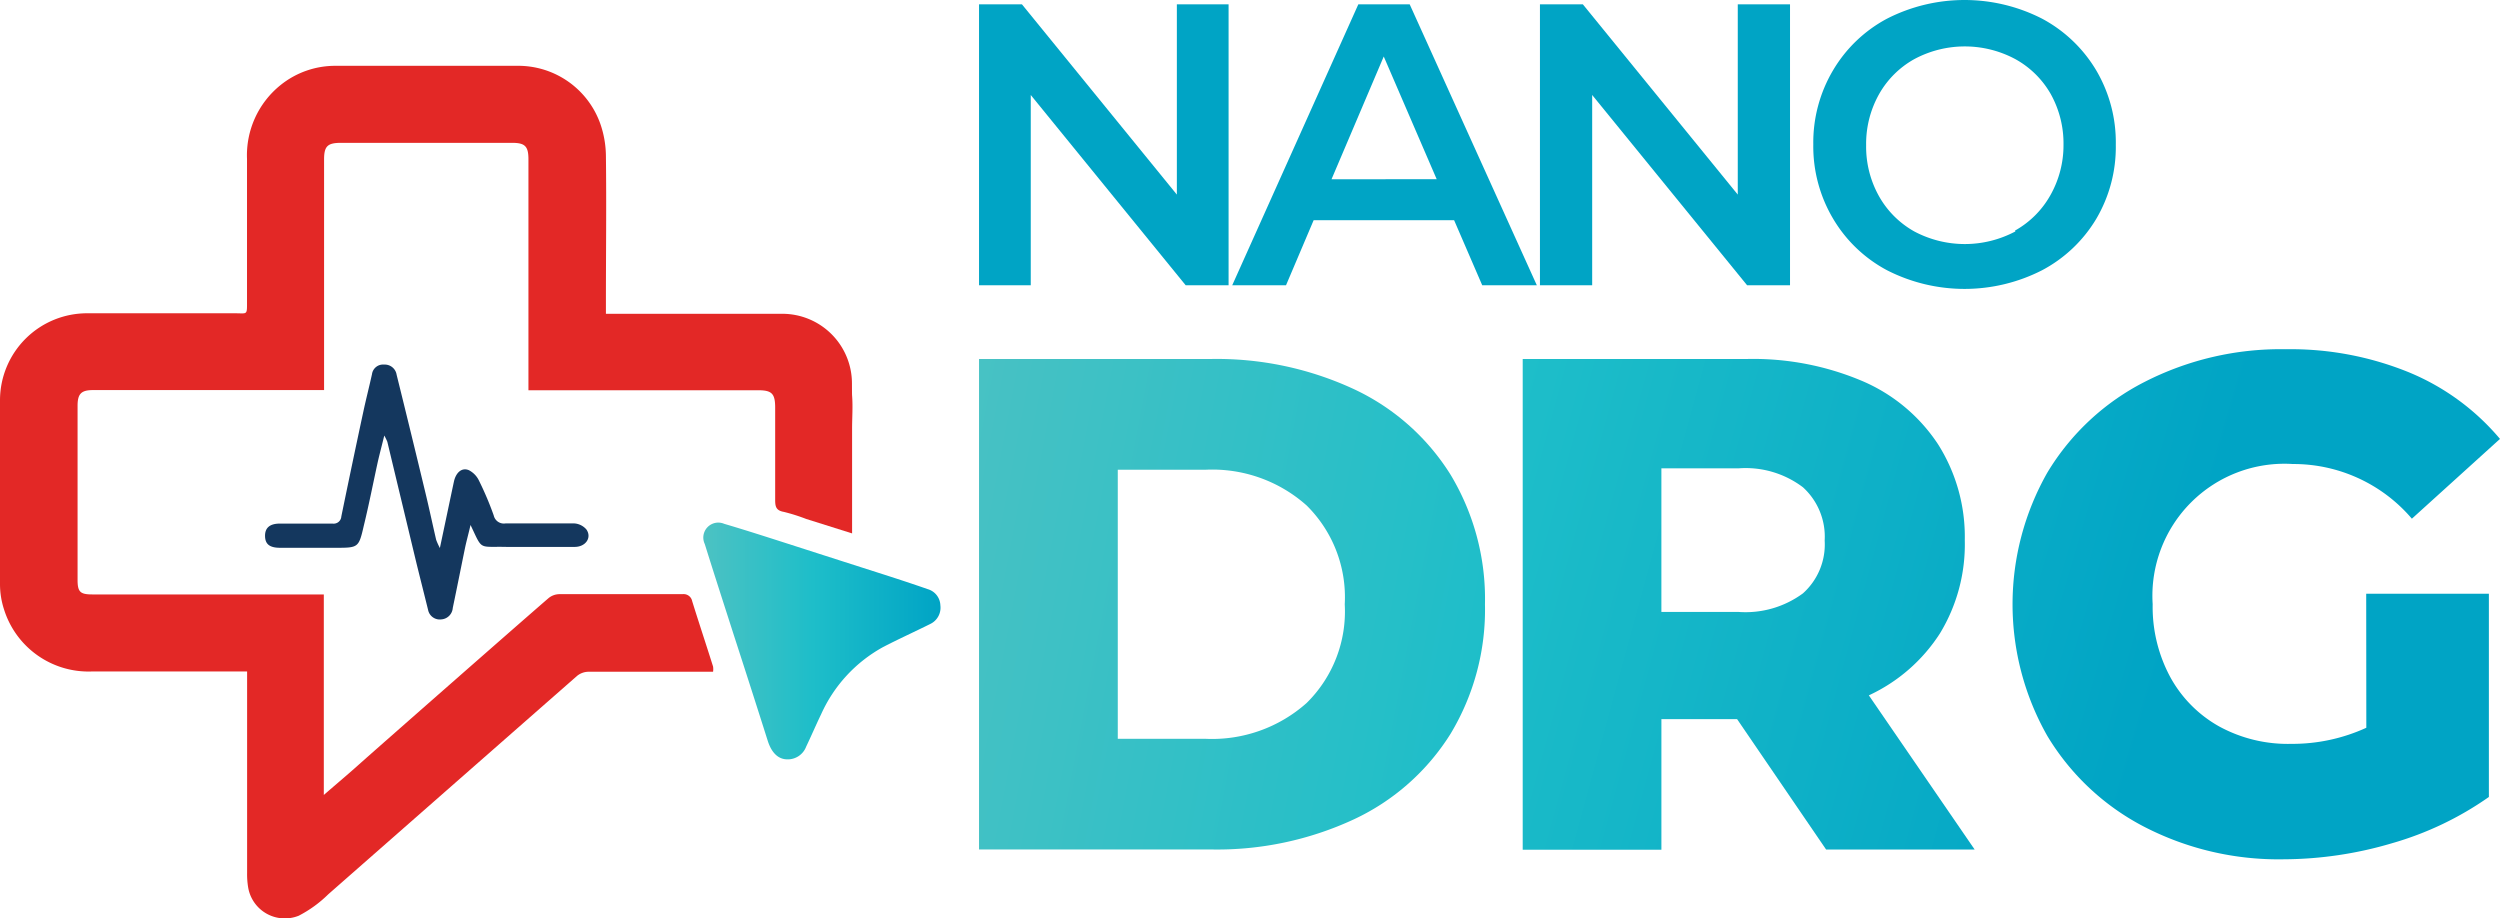 <svg id="NANO_DRG" data-name="NANO DRG" xmlns="http://www.w3.org/2000/svg" xmlns:xlink="http://www.w3.org/1999/xlink" width="152.434" height="56" viewBox="0 0 152.434 56">
  <defs>
    <linearGradient id="linear-gradient" x1="-0.232" y1="0.329" x2="2.188" y2="1.128" gradientUnits="objectBoundingBox">
      <stop offset="0" stop-color="#4cc2c3"/>
      <stop offset="0.46" stop-color="#1ebec9"/>
      <stop offset="1" stop-color="#00a4c5"/>
    </linearGradient>
    <linearGradient id="linear-gradient-2" x1="-1.351" y1="0.012" x2="1.358" y2="0.81" xlink:href="#linear-gradient"/>
    <linearGradient id="linear-gradient-3" x1="-2.139" y1="-0.326" x2="0.373" y2="0.442" xlink:href="#linear-gradient"/>
    <linearGradient id="linear-gradient-4" x1="0.002" y1="0.501" x2="0.999" y2="0.501" xlink:href="#linear-gradient"/>
  </defs>
  <g id="Layer_1" data-name="Layer 1">
    <path id="Path_41232" data-name="Path 41232" d="M127.656.46V17.587h-2.617l-9.445-11.6v11.6H112.44V.46h2.617l9.445,11.6V.46Z" transform="translate(-52.745 -0.195)" fill="#00a4c5"/>
    <path id="Path_41233" data-name="Path 41233" d="M155.048,13.621h-8.564L144.8,17.587H141.52L149.208.46h3.132l7.751,17.127h-3.329Zm-1.062-2.5L150.758,3.64l-3.185,7.486Z" transform="translate(-66.386 -0.195)" fill="#00a4c5"/>
    <path id="Path_41234" data-name="Path 41234" d="M192.108.46V17.587H189.49l-9.445-11.6v11.6H176.86V.46h2.617l9.445,11.6V.46Z" transform="translate(-82.964 -0.195)" fill="#00a4c5"/>
    <path id="Path_41235" data-name="Path 41235" d="M212.751,16.44a8.4,8.4,0,0,1-3.3-3.159,8.643,8.643,0,0,1-1.2-4.513,8.643,8.643,0,0,1,1.2-4.513,8.4,8.4,0,0,1,3.3-3.159,10.385,10.385,0,0,1,9.445,0,8.494,8.494,0,0,1,3.3,3.143,8.648,8.648,0,0,1,1.2,4.55,8.632,8.632,0,0,1-1.2,4.529,8.441,8.441,0,0,1-3.3,3.122,10.385,10.385,0,0,1-9.445,0Zm7.8-2.421a5.606,5.606,0,0,0,2.156-2.155,6.18,6.18,0,0,0,.8-3.074,6.19,6.19,0,0,0-.78-3.1,5.59,5.59,0,0,0-2.155-2.124,6.514,6.514,0,0,0-6.164,0,5.59,5.59,0,0,0-2.155,2.15,6.19,6.19,0,0,0-.78,3.1,6.18,6.18,0,0,0,.78,3.1,5.607,5.607,0,0,0,2.155,2.155,6.557,6.557,0,0,0,6.164,0Z" transform="translate(-97.688 0.04)" fill="#00a4c5"/>
    <path id="Path_41236" data-name="Path 41236" d="M112.44,41.187h14.138a19.861,19.861,0,0,1,8.718,1.837,13.857,13.857,0,0,1,5.893,5.214,14.685,14.685,0,0,1,2.1,7.905,14.669,14.669,0,0,1-2.1,7.9,13.857,13.857,0,0,1-5.893,5.213,19.787,19.787,0,0,1-8.718,1.837H112.44Zm13.8,23.158a8.669,8.669,0,0,0,6.174-2.182,7.829,7.829,0,0,0,2.325-6.02,7.862,7.862,0,0,0-2.325-6.026,8.639,8.639,0,0,0-6.174-2.177H120.9V64.345Z" transform="translate(-52.745 -19.298)" fill="url(#linear-gradient)"/>
    <path id="Path_41237" data-name="Path 41237" d="M187.951,63.144h-4.614v7.964H174.88V41.186h13.671a17.037,17.037,0,0,1,7.045,1.348,10.437,10.437,0,0,1,4.614,3.86,10.544,10.544,0,0,1,1.625,5.84,10.438,10.438,0,0,1-1.513,5.681,10.294,10.294,0,0,1-4.337,3.78l6.451,9.4h-9.057Zm4.014-14.138a5.793,5.793,0,0,0-3.929-1.152h-4.7v8.755h4.7a5.906,5.906,0,0,0,3.929-1.131,4,4,0,0,0,1.327-3.223,4.072,4.072,0,0,0-1.327-3.249Z" transform="translate(-82.035 -19.297)" fill="url(#linear-gradient-2)"/>
    <path id="Path_41238" data-name="Path 41238" d="M252.7,54.976h7.48V67.367a19.644,19.644,0,0,1-5.9,2.819,23.525,23.525,0,0,1-6.663.982,17.844,17.844,0,0,1-8.457-1.986,14.865,14.865,0,0,1-5.9-5.532,16.254,16.254,0,0,1,0-16.065,14.722,14.722,0,0,1,5.941-5.532,18.21,18.21,0,0,1,8.585-1.986,19.113,19.113,0,0,1,7.518,1.407,14.457,14.457,0,0,1,5.553,4.061L255.485,50.4a9.487,9.487,0,0,0-7.257-3.334,8.05,8.05,0,0,0-8.548,8.548,9.025,9.025,0,0,0,1.062,4.422,7.65,7.65,0,0,0,2.994,3.031,8.738,8.738,0,0,0,4.4,1.062,10.83,10.83,0,0,0,4.571-.982Z" transform="translate(-108.424 -18.773)" fill="url(#linear-gradient-3)"/>
    <path id="Path_41239" data-name="Path 41239" d="M51.955,27.624c.053.674,0,1.354,0,2.033v6.371l-2.8-.881a11.213,11.213,0,0,0-1.359-.43c-.457-.08-.531-.3-.531-.711V28.362c0-.855-.2-1.062-1.035-1.062H32.221V13.215c0-.786-.207-1-.987-1H20.79c-.823,0-1.03.207-1.03,1.014V27.29H5.67c-.711,0-.94.223-.94.95V38.858c0,.743.159.892.908.892H19.744V51.977c.834-.727,1.593-1.359,2.3-2,1.269-1.126,9.726-8.558,11.4-10a1.062,1.062,0,0,1,.653-.244h7.523a.531.531,0,0,1,.584.425c.414,1.333.855,2.655,1.274,3.987a1.03,1.03,0,0,1,0,.319H35.873a1.126,1.126,0,0,0-.69.255q-7.576,6.647-15.163,13.31a7.4,7.4,0,0,1-1.805,1.311,2.267,2.267,0,0,1-3.09-1.763,4.916,4.916,0,0,1-.058-.839q0-5.792,0-11.584v-.706H5.585A5.4,5.4,0,0,1,.244,40.658,4.969,4.969,0,0,1,0,39.15V27.916a5.309,5.309,0,0,1,5.362-5.309h8.972c.765,0,.727.138.727-.754V13.194a5.49,5.49,0,0,1,2.044-4.5A5.309,5.309,0,0,1,20.53,7.519H31.472A5.309,5.309,0,0,1,36.6,11.044a6.116,6.116,0,0,1,.345,1.98c.037,2.973,0,5.941,0,8.914v.7H47.7a4.247,4.247,0,0,1,4.247,4.247C51.949,27.29,51.949,27.566,51.955,27.624Z" transform="translate(0 -3.505)" fill="#e32826"/>
    <path id="Path_41240" data-name="Path 41240" d="M85.895,74.416c-.563,0-.966-.414-1.195-1.136q-1.009-3.185-2.044-6.371c-.6-1.874-1.205-3.732-1.794-5.622a.913.913,0,0,1,1.184-1.232c1.492.441,2.973.924,4.46,1.4q2.655.855,5.346,1.715c.871.281,1.747.568,2.612.871a1.062,1.062,0,0,1,.764.987,1.1,1.1,0,0,1-.621,1.136c-.95.473-1.922.913-2.862,1.4a8.771,8.771,0,0,0-3.791,4.109c-.313.648-.595,1.311-.908,1.964a1.2,1.2,0,0,1-1.152.78Z" transform="translate(-37.89 -28.116)" fill="url(#linear-gradient-4)"/>
    <path id="Path_41241" data-name="Path 41241" d="M41.1,53.014c.308-1.449.579-2.75.855-4.046.122-.563.488-.881.913-.7a1.38,1.38,0,0,1,.616.637,19.207,19.207,0,0,1,.9,2.124.632.632,0,0,0,.727.483H49.26a1.062,1.062,0,0,1,.775.372c.345.5-.048,1.062-.717,1.062H45.162c-1.736-.042-1.439.244-2.193-1.338-.122.531-.234.929-.324,1.343-.255,1.242-.5,2.479-.759,3.716a.754.754,0,0,1-.706.7.727.727,0,0,1-.8-.584c-.228-.924-.462-1.848-.69-2.771-.366-1.518-.727-3.037-1.094-4.555l-.7-2.92a3.451,3.451,0,0,0-.186-.382c-.154.637-.287,1.126-.4,1.625-.281,1.285-.531,2.57-.844,3.854C36.152,53,36.136,53,34.729,53H31.364c-.642,0-.913-.218-.924-.706s.26-.77.908-.77H34.56a.467.467,0,0,0,.531-.435q.653-3.185,1.338-6.371c.165-.77.361-1.534.531-2.3a.68.68,0,0,1,.733-.589.733.733,0,0,1,.77.621q.892,3.6,1.763,7.226c.228.945.43,1.9.648,2.84A4.249,4.249,0,0,0,41.1,53.014Z" transform="translate(-14.279 -19.599)" fill="#14375e"/>
  </g>
</svg>

